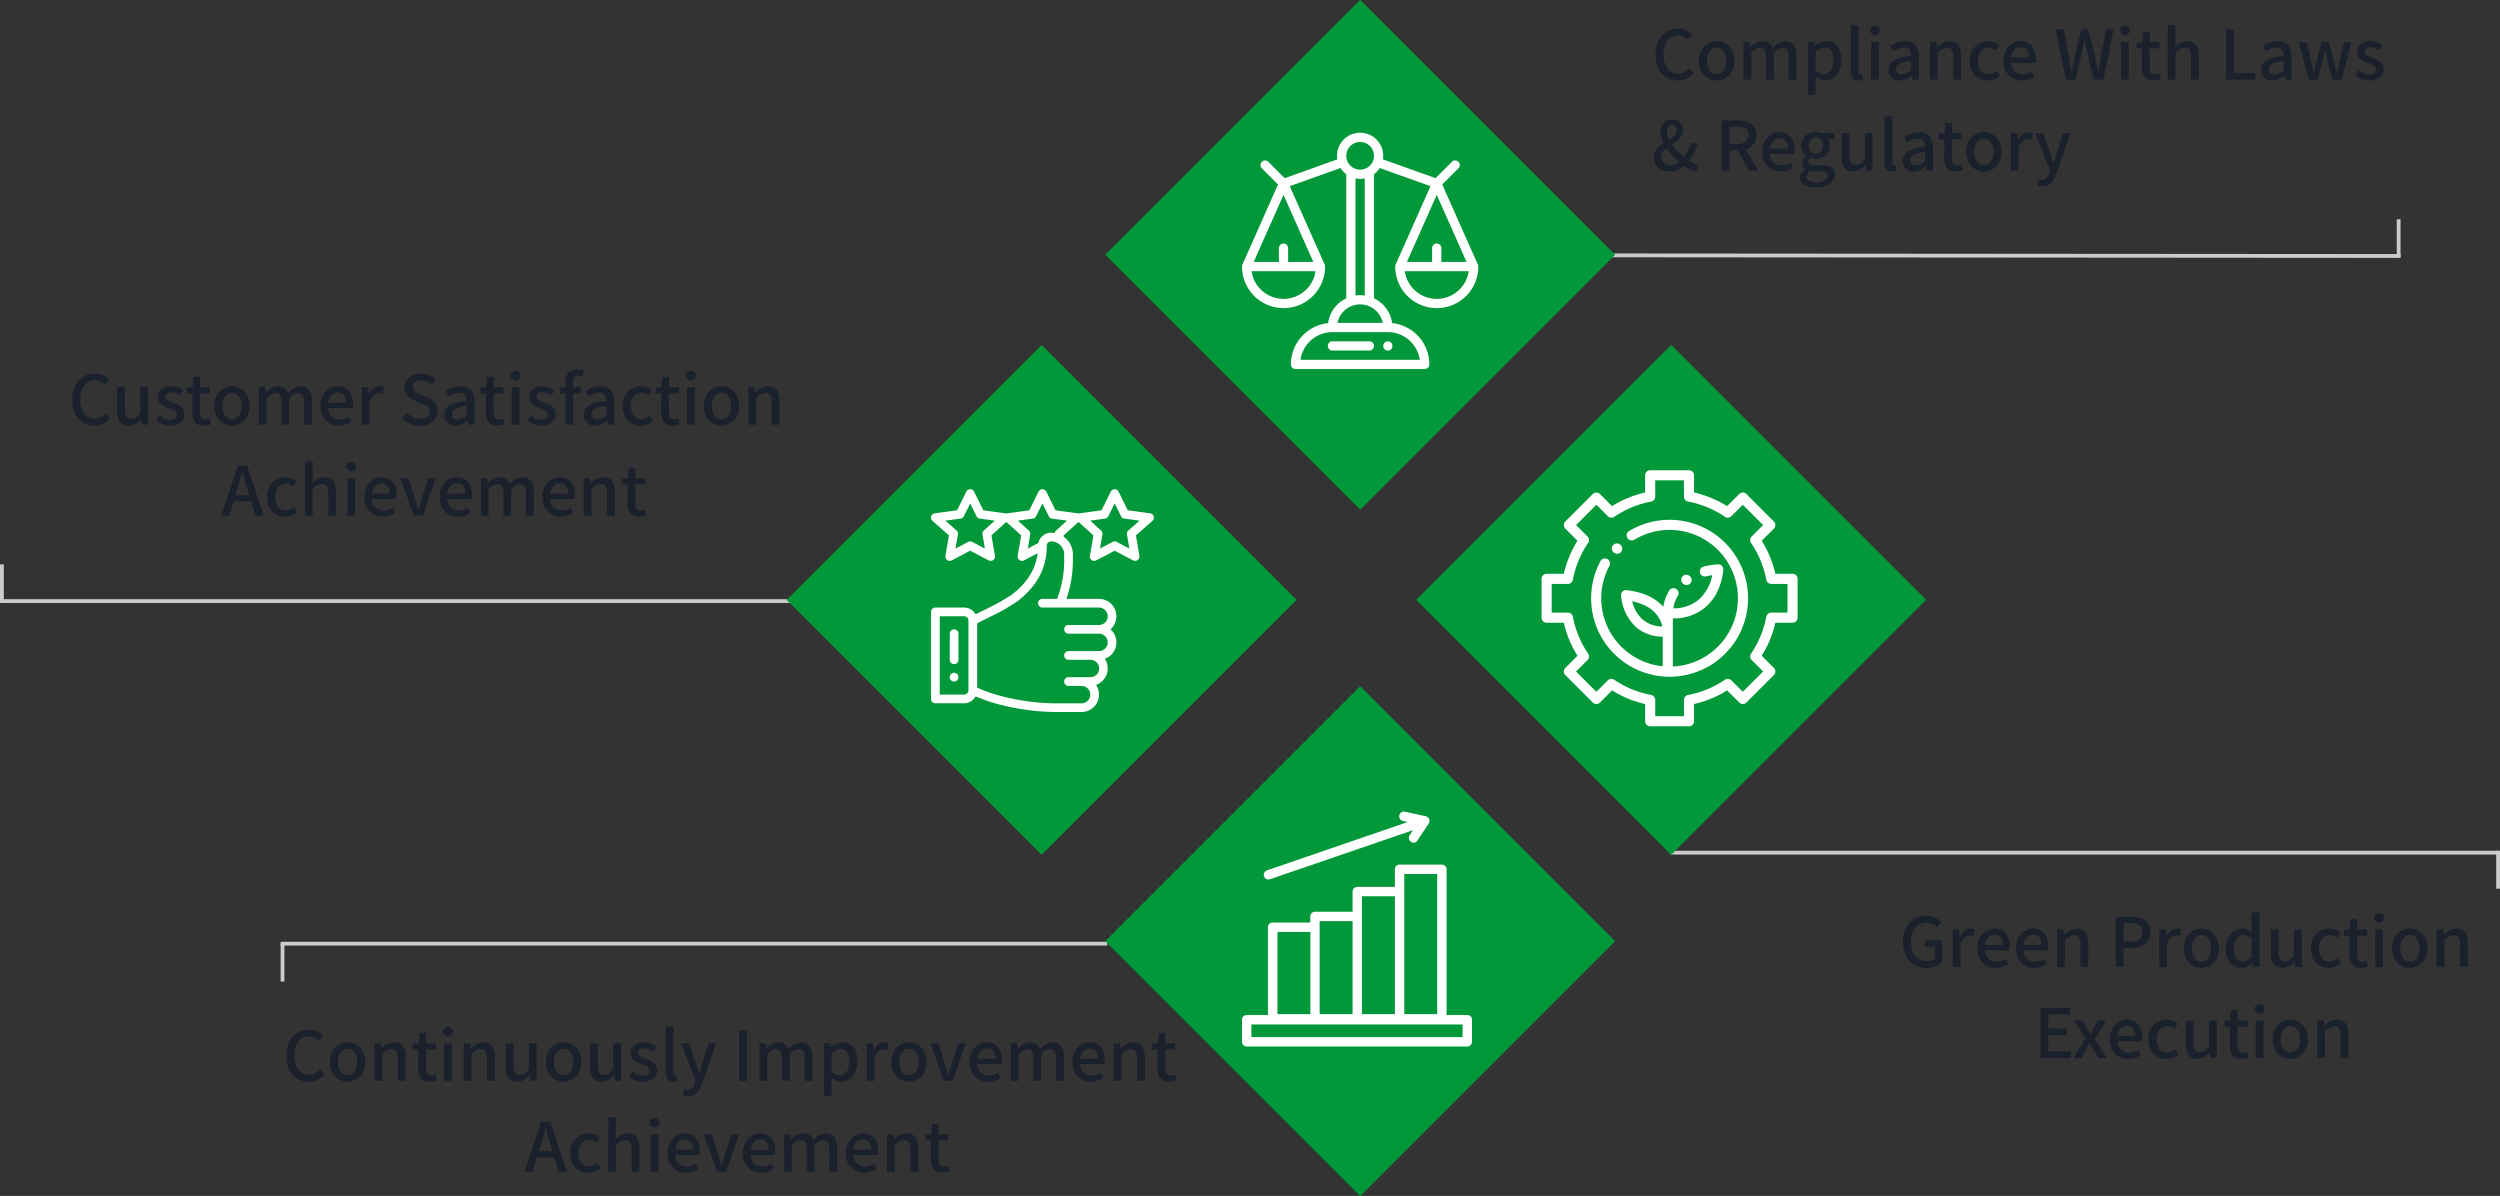 <svg xmlns="http://www.w3.org/2000/svg" width="659.23" height="315.35" viewBox="0 0 659.23 315.35">
  <rect x="0" y="0" width="659.23" height="315.35" fill="#333333" stroke="none"/>
  <g id="Group_697" data-name="Group 697" transform="translate(-831.5 -808)">
    <g id="Group_617" data-name="Group 617" transform="translate(292 -340)">
      <path id="Path_1134" data-name="Path 1134" d="M6.912.234a5.231,5.231,0,0,0,4.122-1.908L9.918-2.988a3.861,3.861,0,0,1-2.934,1.4c-2.34,0-3.816-1.926-3.816-5.076,0-3.114,1.584-5.022,3.87-5.022A3.524,3.524,0,0,1,9.63-10.494l1.134-1.332A5.105,5.105,0,0,0,7-13.5c-3.348,0-5.976,2.592-5.976,6.912C1.026-2.25,3.582.234,6.912.234Zm10.242,0c2.448,0,4.662-1.89,4.662-5.166,0-3.312-2.214-5.22-4.662-5.22s-4.662,1.908-4.662,5.22C12.492-1.656,14.706.234,17.154.234Zm0-1.692c-1.548,0-2.52-1.386-2.52-3.474,0-2.106.972-3.51,2.52-3.51,1.566,0,2.538,1.4,2.538,3.51C19.692-2.844,18.72-1.458,17.154-1.458ZM24.246,0H26.3V-7.02A3.342,3.342,0,0,1,28.53-8.37c1.134,0,1.656.684,1.656,2.394V0h2.07V-7.02a3.305,3.305,0,0,1,2.232-1.35c1.116,0,1.656.684,1.656,2.394V0h2.07V-6.228c0-2.52-.972-3.924-3.042-3.924A4.561,4.561,0,0,0,31.95-8.334a2.643,2.643,0,0,0-2.736-1.818,4.313,4.313,0,0,0-3.06,1.638H26.1L25.938-9.9H24.246ZM41.2,4.014h2.052V.81L43.2-.882A4.083,4.083,0,0,0,45.81.234c2.232,0,4.266-1.944,4.266-5.346,0-3.042-1.4-5.04-3.924-5.04A5.019,5.019,0,0,0,43.11-8.82h-.054L42.894-9.9H41.2Zm4.212-5.49a3.355,3.355,0,0,1-2.16-.9V-7.218a3.479,3.479,0,0,1,2.358-1.206c1.656,0,2.322,1.278,2.322,3.348C47.934-2.754,46.854-1.476,45.414-1.476Zm9.18,1.71A3.325,3.325,0,0,0,55.71.072l-.27-1.566a1.438,1.438,0,0,1-.342.036c-.252,0-.5-.2-.5-.756V-14.346H52.542V-2.322C52.542-.72,53.1.234,54.594.234ZM57.906,0h2.052V-9.9H57.906Zm1.026-11.754a1.242,1.242,0,0,0,1.332-1.224A1.231,1.231,0,0,0,58.932-14.2a1.216,1.216,0,0,0-1.314,1.224A1.226,1.226,0,0,0,58.932-11.754ZM65.412.234a4.921,4.921,0,0,0,3.15-1.368h.054L68.8,0h1.692V-5.958c0-2.628-1.134-4.194-3.6-4.194a7.583,7.583,0,0,0-4,1.3l.774,1.4A5.444,5.444,0,0,1,66.528-8.46c1.458,0,1.872,1.008,1.89,2.16C64.3-5.85,62.5-4.752,62.5-2.628A2.735,2.735,0,0,0,65.412.234Zm.63-1.638c-.882,0-1.548-.4-1.548-1.368,0-1.116.99-1.854,3.924-2.214v2.43A3.49,3.49,0,0,1,66.042-1.4ZM73.422,0h2.052V-7.02A3.38,3.38,0,0,1,77.9-8.37c1.17,0,1.674.684,1.674,2.394V0h2.07V-6.228c0-2.52-.936-3.924-3.042-3.924a4.717,4.717,0,0,0-3.276,1.62h-.054L75.114-9.9H73.422ZM88.686.234A4.824,4.824,0,0,0,91.89-.99l-.846-1.368a3.391,3.391,0,0,1-2.16.9c-1.656,0-2.79-1.386-2.79-3.474,0-2.106,1.188-3.51,2.844-3.51a2.594,2.594,0,0,1,1.782.774l1.026-1.35a4.251,4.251,0,0,0-2.9-1.134,4.864,4.864,0,0,0-4.9,5.22C83.952-1.656,86,.234,88.686.234Zm8.928,0A6.006,6.006,0,0,0,100.962-.81l-.72-1.314a4.2,4.2,0,0,1-2.358.738,2.99,2.99,0,0,1-3.06-3.024h6.426a5.35,5.35,0,0,0,.09-1.044c0-2.808-1.4-4.7-4.032-4.7-2.322,0-4.518,2-4.518,5.22C92.79-1.674,94.932.234,97.614.234ZM94.806-5.832c.2-1.746,1.3-2.7,2.538-2.7,1.44,0,2.214.99,2.214,2.7ZM109.26,0h2.52l1.746-7.362c.216-1.044.432-2.034.612-3.042h.09c.18,1.008.378,2,.612,3.042L116.622,0H119.2l2.61-13.248h-2l-1.26,6.894c-.216,1.386-.45,2.808-.666,4.248h-.09c-.306-1.44-.594-2.862-.9-4.248l-1.728-6.894h-1.836l-1.71,6.894c-.306,1.4-.612,2.826-.9,4.248h-.072l-.7-4.248L108.7-13.248h-2.16ZM123.8,0h2.052V-9.9H123.8Zm1.026-11.754a1.242,1.242,0,0,0,1.332-1.224A1.231,1.231,0,0,0,124.83-14.2a1.216,1.216,0,0,0-1.314,1.224A1.226,1.226,0,0,0,124.83-11.754ZM132.3.234a6.334,6.334,0,0,0,1.944-.36l-.378-1.53a2.952,2.952,0,0,1-1.062.234c-1.026,0-1.44-.612-1.44-1.8V-8.244h2.574V-9.9h-2.574v-2.736h-1.746L129.384-9.9l-1.53.108v1.548h1.44v5C129.294-1.152,130.068.234,132.3.234ZM136.1,0h2.052V-7.02a3.38,3.38,0,0,1,2.43-1.35c1.17,0,1.674.684,1.674,2.394V0h2.07V-6.228c0-2.52-.936-3.924-3.042-3.924a4.607,4.607,0,0,0-3.2,1.566l.072-1.962v-3.8H136.1Zm15.408,0h7.686V-1.764h-5.6V-13.248h-2.088Zm12.186.234a4.921,4.921,0,0,0,3.15-1.368h.054L167.076,0h1.692V-5.958c0-2.628-1.134-4.194-3.6-4.194a7.583,7.583,0,0,0-4,1.3l.774,1.4a5.444,5.444,0,0,1,2.862-1.008c1.458,0,1.872,1.008,1.89,2.16-4.122.45-5.922,1.548-5.922,3.672A2.735,2.735,0,0,0,163.692.234Zm.63-1.638c-.882,0-1.548-.4-1.548-1.368,0-1.116.99-1.854,3.924-2.214v2.43A3.49,3.49,0,0,1,164.322-1.4ZM173.3,0H175.7L176.9-4.878c.252-.936.432-1.854.63-2.88h.09c.216,1.026.4,1.926.63,2.862l1.26,4.9H182l2.556-9.9H182.61l-1.278,5.364c-.216.954-.378,1.872-.576,2.808h-.072c-.234-.936-.432-1.854-.666-2.808L178.6-9.9H176.67l-1.386,5.364c-.234.936-.432,1.872-.648,2.808h-.072c-.18-.936-.342-1.854-.54-2.808L172.71-9.9h-2.088Zm15.984.234c2.448,0,3.762-1.35,3.762-3.006,0-1.872-1.53-2.484-2.916-3.006-1.08-.4-2.106-.72-2.106-1.566,0-.684.5-1.224,1.584-1.224a3.7,3.7,0,0,1,2.214.864l.972-1.278a5.211,5.211,0,0,0-3.222-1.17c-2.178,0-3.51,1.242-3.51,2.9,0,1.674,1.512,2.376,2.826,2.88,1.08.414,2.2.81,2.2,1.71,0,.756-.558,1.332-1.746,1.332a4.388,4.388,0,0,1-2.808-1.134l-.972,1.332A6.09,6.09,0,0,0,189.288.234ZM2.592,20.418a3.151,3.151,0,0,1,1.422-2.286A18.671,18.671,0,0,0,7.29,21.714a3.742,3.742,0,0,1-2.286.9A2.228,2.228,0,0,1,2.592,20.418Zm1.458-6.7A1.586,1.586,0,0,1,5.544,11.94c.81,0,1.152.594,1.152,1.314,0,1.1-.936,1.818-2.088,2.556A5.037,5.037,0,0,1,4.05,13.722Zm8.316,8.82a8.974,8.974,0,0,1-2.43-1.134,14.3,14.3,0,0,0,2.3-4.662H10.332A10.744,10.744,0,0,1,8.55,20.418,17.033,17.033,0,0,1,5.4,17.124c1.458-1.044,2.934-2.142,2.934-3.888A2.6,2.6,0,0,0,5.526,10.5,3.125,3.125,0,0,0,2.3,13.74a6.729,6.729,0,0,0,.864,2.988c-1.35.9-2.556,2-2.556,3.816,0,2.088,1.6,3.69,4.14,3.69a5.862,5.862,0,0,0,3.942-1.458,10.181,10.181,0,0,0,3.15,1.458Zm8.208-10.116h2c1.926,0,2.97.558,2.97,2.16S24.5,16.98,22.572,16.98h-2ZM28.08,24l-3.24-5.616a3.688,3.688,0,0,0,2.772-3.8c0-2.862-2.052-3.834-4.788-3.834H18.486V24h2.088V18.654h2.142L25.722,24Zm5.94.234a6.006,6.006,0,0,0,3.348-1.044l-.72-1.314a4.2,4.2,0,0,1-2.358.738,2.99,2.99,0,0,1-3.06-3.024h6.426a5.35,5.35,0,0,0,.09-1.044c0-2.808-1.4-4.7-4.032-4.7-2.322,0-4.518,2-4.518,5.22C29.2,22.326,31.338,24.234,34.02,24.234Zm-2.808-6.066c.2-1.746,1.3-2.7,2.538-2.7,1.44,0,2.214.99,2.214,2.7ZM43.254,28.446c3.168,0,5.184-1.548,5.184-3.456,0-1.692-1.224-2.412-3.564-2.412H43.056c-1.26,0-1.656-.378-1.656-.972a1.312,1.312,0,0,1,.54-1.044,3.441,3.441,0,0,0,1.386.306c2.07,0,3.708-1.242,3.708-3.4a2.676,2.676,0,0,0-.648-1.818h1.89V14.1h-3.51a4.128,4.128,0,0,0-1.44-.252,3.57,3.57,0,0,0-3.834,3.564,3.388,3.388,0,0,0,1.3,2.628v.072a2.443,2.443,0,0,0-1.1,1.836,1.82,1.82,0,0,0,.9,1.638v.09a2.616,2.616,0,0,0-1.44,2.16C39.15,27.564,40.878,28.446,43.254,28.446Zm.072-8.91a1.931,1.931,0,0,1-1.872-2.124,1.885,1.885,0,1,1,3.744,0A1.931,1.931,0,0,1,43.326,19.536Zm.234,7.542c-1.638,0-2.646-.576-2.646-1.548a1.78,1.78,0,0,1,.846-1.44,6.293,6.293,0,0,0,1.332.144h1.494c1.206,0,1.854.252,1.854,1.08C46.44,26.232,45.288,27.078,43.56,27.078Zm9.612-2.844a4.151,4.151,0,0,0,3.24-1.728h.054L56.628,24H58.32V14.1H56.25v6.876c-.828,1.044-1.458,1.476-2.376,1.476-1.17,0-1.656-.666-1.656-2.376V14.1h-2.07v6.228C50.148,22.848,51.066,24.234,53.172,24.234Zm10.314,0a3.325,3.325,0,0,0,1.116-.162l-.27-1.566a1.438,1.438,0,0,1-.342.036c-.252,0-.5-.2-.5-.756V9.654H61.434V21.678C61.434,23.28,61.992,24.234,63.486,24.234Zm5.652,0a4.921,4.921,0,0,0,3.15-1.368h.054L72.522,24h1.692V18.042c0-2.628-1.134-4.194-3.6-4.194a7.583,7.583,0,0,0-4,1.3l.774,1.4a5.444,5.444,0,0,1,2.862-1.008c1.458,0,1.872,1.008,1.89,2.16-4.122.45-5.922,1.548-5.922,3.672A2.735,2.735,0,0,0,69.138,24.234Zm.63-1.638c-.882,0-1.548-.4-1.548-1.368,0-1.116.99-1.854,3.924-2.214v2.43A3.49,3.49,0,0,1,69.768,22.6Zm10.4,1.638a6.334,6.334,0,0,0,1.944-.36l-.378-1.53a2.952,2.952,0,0,1-1.062.234c-1.026,0-1.44-.612-1.44-1.8V15.756H81.81V14.1H79.236V11.364H77.49L77.256,14.1l-1.53.108v1.548h1.44v5C77.166,22.848,77.94,24.234,80.172,24.234Zm7.452,0c2.448,0,4.662-1.89,4.662-5.166,0-3.312-2.214-5.22-4.662-5.22s-4.662,1.908-4.662,5.22C82.962,22.344,85.176,24.234,87.624,24.234Zm0-1.692c-1.548,0-2.52-1.386-2.52-3.474,0-2.106.972-3.51,2.52-3.51,1.566,0,2.538,1.4,2.538,3.51C90.162,21.156,89.19,22.542,87.624,22.542ZM94.716,24h2.052V17.826c.63-1.566,1.6-2.124,2.412-2.124a2.929,2.929,0,0,1,.99.162l.378-1.8a2.463,2.463,0,0,0-1.116-.216,3.422,3.422,0,0,0-2.808,2.034H96.57L96.408,14.1H94.716Zm15.75-9.9H108.45l-1.584,5.094-.774,2.79H106c-.306-.918-.612-1.908-.9-2.79L103.266,14.1h-2.124l3.924,9.828-.2.684c-.36,1.062-.99,1.854-2.07,1.854a2.682,2.682,0,0,1-.72-.144l-.4,1.62a3.52,3.52,0,0,0,1.242.2c2.088,0,3.132-1.422,3.906-3.546Z" transform="translate(975 1169)" fill="#1b212c"/>
      <path id="Path_1135" data-name="Path 1135" d="M-70.6.234a5.952,5.952,0,0,0,4.194-1.548V-7.056h-4.518v1.71H-68.3v3.114a3.286,3.286,0,0,1-2.088.648c-2.736,0-4.194-1.926-4.194-5.076,0-3.114,1.638-5.022,4.1-5.022a3.583,3.583,0,0,1,2.736,1.188l1.134-1.332A5.285,5.285,0,0,0-70.551-13.5c-3.51,0-6.174,2.592-6.174,6.912C-76.725-2.25-74.151.234-70.6.234ZM-63.567,0h2.052V-6.174c.63-1.566,1.6-2.124,2.412-2.124a2.929,2.929,0,0,1,.99.162l.378-1.8a2.463,2.463,0,0,0-1.116-.216,3.422,3.422,0,0,0-2.808,2.034h-.054L-61.875-9.9h-1.692Zm11.286.234A6.006,6.006,0,0,0-48.933-.81l-.72-1.314a4.2,4.2,0,0,1-2.358.738,2.99,2.99,0,0,1-3.06-3.024h6.426a5.35,5.35,0,0,0,.09-1.044c0-2.808-1.4-4.7-4.032-4.7-2.322,0-4.518,2-4.518,5.22C-57.1-1.674-54.963.234-52.281.234Zm-2.808-6.066c.2-1.746,1.3-2.7,2.538-2.7,1.44,0,2.214.99,2.214,2.7ZM-42.111.234A6.006,6.006,0,0,0-38.763-.81l-.72-1.314a4.2,4.2,0,0,1-2.358.738A2.99,2.99,0,0,1-44.9-4.41h6.426a5.35,5.35,0,0,0,.09-1.044c0-2.808-1.4-4.7-4.032-4.7-2.322,0-4.518,2-4.518,5.22C-46.935-1.674-44.793.234-42.111.234Zm-2.808-6.066c.2-1.746,1.3-2.7,2.538-2.7,1.44,0,2.214.99,2.214,2.7ZM-36.063,0h2.052V-7.02a3.38,3.38,0,0,1,2.43-1.35c1.17,0,1.674.684,1.674,2.394V0h2.07V-6.228c0-2.52-.936-3.924-3.042-3.924a4.717,4.717,0,0,0-3.276,1.62h-.054L-34.371-9.9h-1.692ZM-20.6,0h2.088V-5.022h2c2.88,0,4.986-1.332,4.986-4.23,0-2.988-2.106-4-5.058-4H-20.6Zm2.088-6.7v-4.878h1.728c2.106,0,3.2.576,3.2,2.322S-14.589-6.7-16.713-6.7ZM-9.135,0h2.052V-6.174C-6.453-7.74-5.481-8.3-4.671-8.3a2.929,2.929,0,0,1,.99.162l.378-1.8a2.463,2.463,0,0,0-1.116-.216A3.422,3.422,0,0,0-7.227-8.118h-.054L-7.443-9.9H-9.135ZM1.989.234c2.448,0,4.662-1.89,4.662-5.166,0-3.312-2.214-5.22-4.662-5.22s-4.662,1.908-4.662,5.22C-2.673-1.656-.459.234,1.989.234Zm0-1.692c-1.548,0-2.52-1.386-2.52-3.474,0-2.106.972-3.51,2.52-3.51,1.566,0,2.538,1.4,2.538,3.51C4.527-2.844,3.555-1.458,1.989-1.458ZM12.5.234a4.149,4.149,0,0,0,2.88-1.35h.054L15.615,0h1.692V-14.346h-2.07v3.672l.09,1.638a3.819,3.819,0,0,0-2.664-1.116c-2.214,0-4.248,2-4.248,5.22C8.415-1.656,10.017.234,12.5.234Zm.486-1.71c-1.548,0-2.43-1.242-2.43-3.492,0-2.142,1.116-3.456,2.5-3.456a3.1,3.1,0,0,1,2.178.9v4.842A2.91,2.91,0,0,1,12.987-1.476ZM23.319.234a4.151,4.151,0,0,0,3.24-1.728h.054L26.775,0h1.692V-9.9H26.4v6.876c-.828,1.044-1.458,1.476-2.376,1.476-1.17,0-1.656-.666-1.656-2.376V-9.9h-2.07v6.228C20.295-1.152,21.213.234,23.319.234Zm12.294,0a4.824,4.824,0,0,0,3.2-1.224l-.846-1.368a3.391,3.391,0,0,1-2.16.9c-1.656,0-2.79-1.386-2.79-3.474,0-2.106,1.188-3.51,2.844-3.51a2.594,2.594,0,0,1,1.782.774l1.026-1.35a4.251,4.251,0,0,0-2.9-1.134,4.864,4.864,0,0,0-4.9,5.22C30.879-1.656,32.931.234,35.613.234Zm8.406,0a6.334,6.334,0,0,0,1.944-.36l-.378-1.53a2.952,2.952,0,0,1-1.062.234c-1.026,0-1.44-.612-1.44-1.8V-8.244h2.574V-9.9H43.083v-2.736H41.337L41.1-9.9l-1.53.108v1.548h1.44v5C41.013-1.152,41.787.234,44.019.234ZM47.817,0h2.052V-9.9H47.817Zm1.026-11.754a1.242,1.242,0,0,0,1.332-1.224A1.231,1.231,0,0,0,48.843-14.2a1.216,1.216,0,0,0-1.314,1.224A1.226,1.226,0,0,0,48.843-11.754ZM56.943.234c2.448,0,4.662-1.89,4.662-5.166,0-3.312-2.214-5.22-4.662-5.22s-4.662,1.908-4.662,5.22C52.281-1.656,54.495.234,56.943.234Zm0-1.692c-1.548,0-2.52-1.386-2.52-3.474,0-2.106.972-3.51,2.52-3.51,1.566,0,2.538,1.4,2.538,3.51C59.481-2.844,58.509-1.458,56.943-1.458ZM64.035,0h2.052V-7.02a3.38,3.38,0,0,1,2.43-1.35c1.17,0,1.674.684,1.674,2.394V0h2.07V-6.228c0-2.52-.936-3.924-3.042-3.924a4.717,4.717,0,0,0-3.276,1.62h-.054L65.727-9.9H64.035ZM-40.437,24h8.028V22.236h-5.94V17.952h4.86V16.188h-4.86V12.5h5.742V10.752h-7.83Zm8.622,0h2.178l1.152-2.088c.306-.612.612-1.206.918-1.764h.09c.36.558.7,1.17,1.026,1.764l1.3,2.088h2.25l-3.186-4.932,2.97-4.968h-2.16l-1.044,2c-.27.54-.558,1.1-.828,1.656h-.072c-.324-.558-.648-1.116-.936-1.656l-1.188-2h-2.232l2.97,4.734Zm14.472.234a6.006,6.006,0,0,0,3.348-1.044l-.72-1.314a4.2,4.2,0,0,1-2.358.738,2.99,2.99,0,0,1-3.06-3.024h6.426a5.35,5.35,0,0,0,.09-1.044c0-2.808-1.4-4.7-4.032-4.7-2.322,0-4.518,2-4.518,5.22C-22.167,22.326-20.025,24.234-17.343,24.234Zm-2.808-6.066c.2-1.746,1.3-2.7,2.538-2.7,1.44,0,2.214.99,2.214,2.7Zm12.888,6.066a4.824,4.824,0,0,0,3.2-1.224L-4.9,21.642a3.391,3.391,0,0,1-2.16.9c-1.656,0-2.79-1.386-2.79-3.474,0-2.106,1.188-3.51,2.844-3.51a2.594,2.594,0,0,1,1.782.774l1.026-1.35a4.251,4.251,0,0,0-2.9-1.134,4.864,4.864,0,0,0-4.9,5.22C-12,22.344-9.945,24.234-7.263,24.234Zm8.172,0a4.151,4.151,0,0,0,3.24-1.728H4.2L4.365,24H6.057V14.1H3.987v6.876c-.828,1.044-1.458,1.476-2.376,1.476-1.17,0-1.656-.666-1.656-2.376V14.1h-2.07v6.228C-2.115,22.848-1.2,24.234.909,24.234Zm11.592,0a6.334,6.334,0,0,0,1.944-.36l-.378-1.53A2.952,2.952,0,0,1,13,22.578c-1.026,0-1.44-.612-1.44-1.8V15.756h2.574V14.1H11.565V11.364H9.819L9.585,14.1l-1.53.108v1.548h1.44v5C9.495,22.848,10.269,24.234,12.5,24.234ZM16.3,24h2.052V14.1H16.3Zm1.026-11.754a1.228,1.228,0,1,0,0-2.448,1.227,1.227,0,1,0,0,2.448Zm8.1,11.988c2.448,0,4.662-1.89,4.662-5.166,0-3.312-2.214-5.22-4.662-5.22s-4.662,1.908-4.662,5.22C20.763,22.344,22.977,24.234,25.425,24.234Zm0-1.692c-1.548,0-2.52-1.386-2.52-3.474,0-2.106.972-3.51,2.52-3.51,1.566,0,2.538,1.4,2.538,3.51C27.963,21.156,26.991,22.542,25.425,22.542ZM32.517,24h2.052V16.98A3.38,3.38,0,0,1,37,15.63c1.17,0,1.674.684,1.674,2.394V24h2.07V17.772c0-2.52-.936-3.924-3.042-3.924a4.717,4.717,0,0,0-3.276,1.62h-.054L34.209,14.1H32.517Z" transform="translate(1118 1403)" fill="#1b212c"/>
      <path id="Path_1136" data-name="Path 1136" d="M-113.1.234a5.231,5.231,0,0,0,4.122-1.908L-110.1-2.988a3.861,3.861,0,0,1-2.934,1.4c-2.34,0-3.816-1.926-3.816-5.076,0-3.114,1.584-5.022,3.87-5.022a3.524,3.524,0,0,1,2.592,1.188l1.134-1.332a5.105,5.105,0,0,0-3.762-1.674c-3.348,0-5.976,2.592-5.976,6.912C-118.989-2.25-116.433.234-113.1.234Zm10.242,0c2.448,0,4.662-1.89,4.662-5.166,0-3.312-2.214-5.22-4.662-5.22s-4.662,1.908-4.662,5.22C-107.523-1.656-105.309.234-102.861.234Zm0-1.692c-1.548,0-2.52-1.386-2.52-3.474,0-2.106.972-3.51,2.52-3.51,1.566,0,2.538,1.4,2.538,3.51C-100.323-2.844-101.295-1.458-102.861-1.458ZM-95.769,0h2.052V-7.02a3.38,3.38,0,0,1,2.43-1.35c1.17,0,1.674.684,1.674,2.394V0h2.07V-6.228c0-2.52-.936-3.924-3.042-3.924a4.717,4.717,0,0,0-3.276,1.62h-.054L-94.077-9.9h-1.692Zm14.562.234a6.334,6.334,0,0,0,1.944-.36l-.378-1.53a2.952,2.952,0,0,1-1.062.234c-1.026,0-1.44-.612-1.44-1.8V-8.244h2.574V-9.9h-2.574v-2.736h-1.746L-84.123-9.9l-1.53.108v1.548h1.44v5C-84.213-1.152-83.439.234-81.207.234Zm3.8-.234h2.052V-9.9h-2.052Zm1.026-11.754a1.242,1.242,0,0,0,1.332-1.224A1.231,1.231,0,0,0-76.383-14.2,1.216,1.216,0,0,0-77.7-12.978,1.226,1.226,0,0,0-76.383-11.754ZM-72.243,0h2.052V-7.02a3.38,3.38,0,0,1,2.43-1.35c1.17,0,1.674.684,1.674,2.394V0h2.07V-6.228c0-2.52-.936-3.924-3.042-3.924a4.717,4.717,0,0,0-3.276,1.62h-.054L-70.551-9.9h-1.692Zm14.13.234a4.151,4.151,0,0,0,3.24-1.728h.054L-54.657,0h1.692V-9.9h-2.07v6.876c-.828,1.044-1.458,1.476-2.376,1.476-1.17,0-1.656-.666-1.656-2.376V-9.9h-2.07v6.228C-61.137-1.152-60.219.234-58.113.234Zm12.222,0c2.448,0,4.662-1.89,4.662-5.166,0-3.312-2.214-5.22-4.662-5.22s-4.662,1.908-4.662,5.22C-50.553-1.656-48.339.234-45.891.234Zm0-1.692c-1.548,0-2.52-1.386-2.52-3.474,0-2.106.972-3.51,2.52-3.51,1.566,0,2.538,1.4,2.538,3.51C-43.353-2.844-44.325-1.458-45.891-1.458ZM-35.9.234a4.151,4.151,0,0,0,3.24-1.728h.054L-32.445,0h1.692V-9.9h-2.07v6.876c-.828,1.044-1.458,1.476-2.376,1.476-1.17,0-1.656-.666-1.656-2.376V-9.9h-2.07v6.228C-38.925-1.152-38.007.234-35.9.234Zm10.944,0c2.448,0,3.762-1.35,3.762-3.006,0-1.872-1.53-2.484-2.916-3.006-1.08-.4-2.106-.72-2.106-1.566,0-.684.5-1.224,1.584-1.224a3.7,3.7,0,0,1,2.214.864l.972-1.278a5.211,5.211,0,0,0-3.222-1.17c-2.178,0-3.51,1.242-3.51,2.9,0,1.674,1.512,2.376,2.826,2.88,1.08.414,2.2.81,2.2,1.71,0,.756-.558,1.332-1.746,1.332a4.388,4.388,0,0,1-2.808-1.134l-.972,1.332A6.09,6.09,0,0,0-24.957.234Zm8.01,0A3.325,3.325,0,0,0-15.831.072l-.27-1.566a1.438,1.438,0,0,1-.342.036c-.252,0-.5-.2-.5-.756V-14.346H-19V-2.322C-19-.72-18.441.234-16.947.234ZM-5.643-9.9H-7.659L-9.243-4.806l-.774,2.79h-.09c-.306-.918-.612-1.908-.9-2.79L-12.843-9.9h-2.124l3.924,9.828-.2.684c-.36,1.062-.99,1.854-2.07,1.854a2.682,2.682,0,0,1-.72-.144l-.4,1.62a3.521,3.521,0,0,0,1.242.2c2.088,0,3.132-1.422,3.906-3.546ZM.387,0H2.475V-13.248H.387ZM5.769,0H7.821V-7.02a3.342,3.342,0,0,1,2.232-1.35c1.134,0,1.656.684,1.656,2.394V0h2.07V-7.02a3.305,3.305,0,0,1,2.232-1.35c1.116,0,1.656.684,1.656,2.394V0h2.07V-6.228c0-2.52-.972-3.924-3.042-3.924a4.561,4.561,0,0,0-3.222,1.818,2.643,2.643,0,0,0-2.736-1.818,4.313,4.313,0,0,0-3.06,1.638H7.623L7.461-9.9H5.769ZM22.725,4.014h2.052V.81L24.723-.882A4.083,4.083,0,0,0,27.333.234C29.565.234,31.6-1.71,31.6-5.112c0-3.042-1.4-5.04-3.924-5.04A5.019,5.019,0,0,0,24.633-8.82h-.054L24.417-9.9H22.725Zm4.212-5.49a3.355,3.355,0,0,1-2.16-.9V-7.218a3.479,3.479,0,0,1,2.358-1.206c1.656,0,2.322,1.278,2.322,3.348C29.457-2.754,28.377-1.476,26.937-1.476ZM34.065,0h2.052V-6.174c.63-1.566,1.6-2.124,2.412-2.124a2.929,2.929,0,0,1,.99.162l.378-1.8a2.463,2.463,0,0,0-1.116-.216,3.422,3.422,0,0,0-2.808,2.034h-.054L35.757-9.9H34.065ZM45.189.234c2.448,0,4.662-1.89,4.662-5.166,0-3.312-2.214-5.22-4.662-5.22s-4.662,1.908-4.662,5.22C40.527-1.656,42.741.234,45.189.234Zm0-1.692c-1.548,0-2.52-1.386-2.52-3.474,0-2.106.972-3.51,2.52-3.51,1.566,0,2.538,1.4,2.538,3.51C47.727-2.844,46.755-1.458,45.189-1.458ZM54.351,0h2.394l3.42-9.9H58.149L56.457-4.572c-.27.972-.576,1.98-.864,2.952h-.072c-.288-.972-.594-1.98-.864-2.952L52.965-9.9H50.841ZM66,.234A6.006,6.006,0,0,0,69.345-.81l-.72-1.314a4.2,4.2,0,0,1-2.358.738,2.99,2.99,0,0,1-3.06-3.024h6.426a5.35,5.35,0,0,0,.09-1.044c0-2.808-1.4-4.7-4.032-4.7-2.322,0-4.518,2-4.518,5.22C61.173-1.674,63.315.234,66,.234ZM63.189-5.832c.2-1.746,1.3-2.7,2.538-2.7,1.44,0,2.214.99,2.214,2.7ZM72.045,0H74.1V-7.02a3.342,3.342,0,0,1,2.232-1.35c1.134,0,1.656.684,1.656,2.394V0h2.07V-7.02a3.305,3.305,0,0,1,2.232-1.35c1.116,0,1.656.684,1.656,2.394V0h2.07V-6.228c0-2.52-.972-3.924-3.042-3.924a4.561,4.561,0,0,0-3.222,1.818,2.643,2.643,0,0,0-2.736-1.818,4.313,4.313,0,0,0-3.06,1.638H73.9L73.737-9.9H72.045ZM93.123.234A6.006,6.006,0,0,0,96.471-.81l-.72-1.314a4.2,4.2,0,0,1-2.358.738,2.99,2.99,0,0,1-3.06-3.024h6.426a5.35,5.35,0,0,0,.09-1.044c0-2.808-1.4-4.7-4.032-4.7-2.322,0-4.518,2-4.518,5.22C88.3-1.674,90.441.234,93.123.234ZM90.315-5.832c.2-1.746,1.3-2.7,2.538-2.7,1.44,0,2.214.99,2.214,2.7ZM99.171,0h2.052V-7.02a3.38,3.38,0,0,1,2.43-1.35c1.17,0,1.674.684,1.674,2.394V0h2.07V-6.228c0-2.52-.936-3.924-3.042-3.924a4.717,4.717,0,0,0-3.276,1.62h-.054L100.863-9.9H99.171Zm14.562.234a6.334,6.334,0,0,0,1.944-.36l-.378-1.53a2.952,2.952,0,0,1-1.062.234c-1.026,0-1.44-.612-1.44-1.8V-8.244h2.574V-9.9H112.8v-2.736h-1.746L110.817-9.9l-1.53.108v1.548h1.44v5C110.727-1.152,111.5.234,113.733.234ZM-52.443,18.582l.54-1.782c.432-1.44.846-2.9,1.224-4.41h.072c.414,1.494.81,2.97,1.26,4.41l.522,1.782ZM-47.2,24h2.214l-4.392-13.248h-2.412L-56.187,24h2.124l1.134-3.78h4.608Zm7.812.234a4.824,4.824,0,0,0,3.2-1.224l-.846-1.368a3.391,3.391,0,0,1-2.16.9c-1.656,0-2.79-1.386-2.79-3.474,0-2.106,1.188-3.51,2.844-3.51a2.594,2.594,0,0,1,1.782.774l1.026-1.35a4.251,4.251,0,0,0-2.9-1.134,4.864,4.864,0,0,0-4.9,5.22C-44.127,22.344-42.075,24.234-39.393,24.234ZM-34.119,24h2.052V16.98a3.38,3.38,0,0,1,2.43-1.35c1.17,0,1.674.684,1.674,2.394V24h2.07V17.772c0-2.52-.936-3.924-3.042-3.924a4.607,4.607,0,0,0-3.2,1.566l.072-1.962v-3.8h-2.052Zm11.178,0h2.052V14.1h-2.052Zm1.026-11.754a1.242,1.242,0,0,0,1.332-1.224A1.231,1.231,0,0,0-21.915,9.8a1.216,1.216,0,0,0-1.314,1.224A1.226,1.226,0,0,0-21.915,12.246Zm8.262,11.988A6.006,6.006,0,0,0-10.3,23.19l-.72-1.314a4.2,4.2,0,0,1-2.358.738,2.99,2.99,0,0,1-3.06-3.024h6.426a5.35,5.35,0,0,0,.09-1.044c0-2.808-1.4-4.7-4.032-4.7-2.322,0-4.518,2-4.518,5.22C-18.477,22.326-16.335,24.234-13.653,24.234Zm-2.808-6.066c.2-1.746,1.3-2.7,2.538-2.7,1.44,0,2.214.99,2.214,2.7ZM-5.427,24h2.394l3.42-9.9H-1.629l-1.692,5.328c-.27.972-.576,1.98-.864,2.952h-.072c-.288-.972-.594-1.98-.864-2.952L-6.813,14.1H-8.937Zm11.646.234A6.006,6.006,0,0,0,9.567,23.19l-.72-1.314a4.2,4.2,0,0,1-2.358.738,2.99,2.99,0,0,1-3.06-3.024H9.855a5.35,5.35,0,0,0,.09-1.044c0-2.808-1.4-4.7-4.032-4.7-2.322,0-4.518,2-4.518,5.22C1.395,22.326,3.537,24.234,6.219,24.234ZM3.411,18.168c.2-1.746,1.3-2.7,2.538-2.7,1.44,0,2.214.99,2.214,2.7ZM12.267,24h2.052V16.98a3.342,3.342,0,0,1,2.232-1.35c1.134,0,1.656.684,1.656,2.394V24h2.07V16.98a3.305,3.305,0,0,1,2.232-1.35c1.116,0,1.656.684,1.656,2.394V24h2.07V17.772c0-2.52-.972-3.924-3.042-3.924a4.561,4.561,0,0,0-3.222,1.818,2.643,2.643,0,0,0-2.736-1.818,4.313,4.313,0,0,0-3.06,1.638h-.054L13.959,14.1H12.267Zm21.078.234a6.006,6.006,0,0,0,3.348-1.044l-.72-1.314a4.2,4.2,0,0,1-2.358.738,2.99,2.99,0,0,1-3.06-3.024h6.426a5.35,5.35,0,0,0,.09-1.044c0-2.808-1.4-4.7-4.032-4.7-2.322,0-4.518,2-4.518,5.22C28.521,22.326,30.663,24.234,33.345,24.234Zm-2.808-6.066c.2-1.746,1.3-2.7,2.538-2.7,1.44,0,2.214.99,2.214,2.7ZM39.393,24h2.052V16.98a3.38,3.38,0,0,1,2.43-1.35c1.17,0,1.674.684,1.674,2.394V24h2.07V17.772c0-2.52-.936-3.924-3.042-3.924a4.717,4.717,0,0,0-3.276,1.62h-.054L41.085,14.1H39.393Zm14.562.234a6.334,6.334,0,0,0,1.944-.36l-.378-1.53a2.952,2.952,0,0,1-1.062.234c-1.026,0-1.44-.612-1.44-1.8V15.756h2.574V14.1H53.019V11.364H51.273L51.039,14.1l-1.53.108v1.548h1.44v5C50.949,22.848,51.723,24.234,53.955,24.234Z" transform="translate(734 1433)" fill="#1b212c"/>
      <path id="Path_1137" data-name="Path 1137" d="M-87.6.234a5.231,5.231,0,0,0,4.122-1.908l-1.116-1.314a3.861,3.861,0,0,1-2.934,1.4c-2.34,0-3.816-1.926-3.816-5.076,0-3.114,1.584-5.022,3.87-5.022a3.524,3.524,0,0,1,2.592,1.188l1.134-1.332A5.105,5.105,0,0,0-87.507-13.5c-3.348,0-5.976,2.592-5.976,6.912C-93.483-2.25-90.927.234-87.6.234Zm8.982,0a4.151,4.151,0,0,0,3.24-1.728h.054L-75.159,0h1.692V-9.9h-2.07v6.876C-76.365-1.98-77-1.548-77.913-1.548c-1.17,0-1.656-.666-1.656-2.376V-9.9h-2.07v6.228C-81.639-1.152-80.721.234-78.615.234Zm10.944,0c2.448,0,3.762-1.35,3.762-3.006,0-1.872-1.53-2.484-2.916-3.006-1.08-.4-2.106-.72-2.106-1.566,0-.684.5-1.224,1.584-1.224a3.7,3.7,0,0,1,2.214.864l.972-1.278a5.211,5.211,0,0,0-3.222-1.17c-2.178,0-3.51,1.242-3.51,2.9,0,1.674,1.512,2.376,2.826,2.88,1.08.414,2.2.81,2.2,1.71,0,.756-.558,1.332-1.746,1.332a4.388,4.388,0,0,1-2.808-1.134L-71.4-1.134A6.09,6.09,0,0,0-67.671.234Zm8.892,0a6.334,6.334,0,0,0,1.944-.36l-.378-1.53a2.952,2.952,0,0,1-1.062.234c-1.026,0-1.44-.612-1.44-1.8V-8.244h2.574V-9.9h-2.574v-2.736h-1.746L-61.7-9.9l-1.53.108v1.548h1.44v5C-61.785-1.152-61.011.234-58.779.234Zm7.452,0c2.448,0,4.662-1.89,4.662-5.166,0-3.312-2.214-5.22-4.662-5.22s-4.662,1.908-4.662,5.22C-55.989-1.656-53.775.234-51.327.234Zm0-1.692c-1.548,0-2.52-1.386-2.52-3.474,0-2.106.972-3.51,2.52-3.51,1.566,0,2.538,1.4,2.538,3.51C-48.789-2.844-49.761-1.458-51.327-1.458ZM-44.235,0h2.052V-7.02a3.342,3.342,0,0,1,2.232-1.35c1.134,0,1.656.684,1.656,2.394V0h2.07V-7.02a3.305,3.305,0,0,1,2.232-1.35c1.116,0,1.656.684,1.656,2.394V0h2.07V-6.228c0-2.52-.972-3.924-3.042-3.924a4.561,4.561,0,0,0-3.222,1.818,2.643,2.643,0,0,0-2.736-1.818,4.313,4.313,0,0,0-3.06,1.638h-.054L-42.543-9.9h-1.692Zm21.078.234A6.006,6.006,0,0,0-19.809-.81l-.72-1.314a4.2,4.2,0,0,1-2.358.738,2.99,2.99,0,0,1-3.06-3.024h6.426a5.35,5.35,0,0,0,.09-1.044c0-2.808-1.4-4.7-4.032-4.7-2.322,0-4.518,2-4.518,5.22C-27.981-1.674-25.839.234-23.157.234Zm-2.808-6.066c.2-1.746,1.3-2.7,2.538-2.7,1.44,0,2.214.99,2.214,2.7ZM-17.109,0h2.052V-6.174c.63-1.566,1.6-2.124,2.412-2.124a2.929,2.929,0,0,1,.99.162l.378-1.8a2.463,2.463,0,0,0-1.116-.216A3.422,3.422,0,0,0-15.2-8.118h-.054L-15.417-9.9h-1.692ZM-1.737.234c2.9,0,4.662-1.728,4.662-3.852,0-1.944-1.134-2.916-2.7-3.582l-1.818-.774c-1.08-.432-2.142-.864-2.142-2,0-1.062.882-1.71,2.232-1.71a4.22,4.22,0,0,1,2.916,1.188l1.1-1.332A5.675,5.675,0,0,0-1.5-13.5c-2.52,0-4.356,1.566-4.356,3.654a3.811,3.811,0,0,0,2.7,3.474l1.836.792C-.1-5.04.8-4.662.8-3.456.8-2.34-.1-1.584-1.7-1.584A5.136,5.136,0,0,1-5.229-3.15L-6.453-1.71A6.609,6.609,0,0,0-1.737.234Zm9.324,0a4.921,4.921,0,0,0,3.15-1.368h.054L10.971,0h1.692V-5.958c0-2.628-1.134-4.194-3.6-4.194a7.583,7.583,0,0,0-4,1.3l.774,1.4A5.444,5.444,0,0,1,8.7-8.46c1.458,0,1.872,1.008,1.89,2.16-4.122.45-5.922,1.548-5.922,3.672A2.735,2.735,0,0,0,7.587.234ZM8.217-1.4c-.882,0-1.548-.4-1.548-1.368,0-1.116.99-1.854,3.924-2.214v2.43A3.49,3.49,0,0,1,8.217-1.4ZM18.621.234a6.334,6.334,0,0,0,1.944-.36l-.378-1.53a2.952,2.952,0,0,1-1.062.234c-1.026,0-1.44-.612-1.44-1.8V-8.244h2.574V-9.9H17.685v-2.736H15.939L15.7-9.9l-1.53.108v1.548h1.44v5C15.615-1.152,16.389.234,18.621.234ZM22.419,0h2.052V-9.9H22.419Zm1.026-11.754a1.242,1.242,0,0,0,1.332-1.224A1.231,1.231,0,0,0,23.445-14.2a1.216,1.216,0,0,0-1.314,1.224A1.226,1.226,0,0,0,23.445-11.754ZM30.267.234c2.448,0,3.762-1.35,3.762-3.006,0-1.872-1.53-2.484-2.916-3.006-1.08-.4-2.106-.72-2.106-1.566,0-.684.5-1.224,1.584-1.224A3.7,3.7,0,0,1,32.8-7.7l.972-1.278a5.211,5.211,0,0,0-3.222-1.17c-2.178,0-3.51,1.242-3.51,2.9,0,1.674,1.512,2.376,2.826,2.88,1.08.414,2.2.81,2.2,1.71,0,.756-.558,1.332-1.746,1.332a4.388,4.388,0,0,1-2.808-1.134l-.972,1.332A6.09,6.09,0,0,0,30.267.234ZM41.445-14.238A4.5,4.5,0,0,0,39.7-14.58c-2.214,0-3.132,1.4-3.132,3.438V-9.9l-1.35.108v1.548h1.35V0h2.07V-8.244h2V-9.9h-2v-1.26c0-1.206.432-1.782,1.314-1.782a2.693,2.693,0,0,1,1.08.252ZM44.379.234a4.921,4.921,0,0,0,3.15-1.368h.054L47.763,0h1.692V-5.958c0-2.628-1.134-4.194-3.6-4.194a7.583,7.583,0,0,0-4,1.3l.774,1.4A5.444,5.444,0,0,1,45.495-8.46c1.458,0,1.872,1.008,1.89,2.16-4.122.45-5.922,1.548-5.922,3.672A2.735,2.735,0,0,0,44.379.234Zm.63-1.638c-.882,0-1.548-.4-1.548-1.368,0-1.116.99-1.854,3.924-2.214v2.43A3.49,3.49,0,0,1,45.009-1.4ZM56.421.234a4.824,4.824,0,0,0,3.2-1.224l-.846-1.368a3.391,3.391,0,0,1-2.16.9c-1.656,0-2.79-1.386-2.79-3.474,0-2.106,1.188-3.51,2.844-3.51a2.594,2.594,0,0,1,1.782.774l1.026-1.35a4.251,4.251,0,0,0-2.9-1.134,4.864,4.864,0,0,0-4.9,5.22C51.687-1.656,53.739.234,56.421.234Zm8.406,0a6.334,6.334,0,0,0,1.944-.36l-.378-1.53a2.952,2.952,0,0,1-1.062.234c-1.026,0-1.44-.612-1.44-1.8V-8.244h2.574V-9.9H63.891v-2.736H62.145L61.911-9.9l-1.53.108v1.548h1.44v5C61.821-1.152,62.6.234,64.827.234ZM68.625,0h2.052V-9.9H68.625Zm1.026-11.754a1.242,1.242,0,0,0,1.332-1.224A1.231,1.231,0,0,0,69.651-14.2a1.216,1.216,0,0,0-1.314,1.224A1.226,1.226,0,0,0,69.651-11.754ZM77.751.234c2.448,0,4.662-1.89,4.662-5.166,0-3.312-2.214-5.22-4.662-5.22s-4.662,1.908-4.662,5.22C73.089-1.656,75.3.234,77.751.234Zm0-1.692c-1.548,0-2.52-1.386-2.52-3.474,0-2.106.972-3.51,2.52-3.51,1.566,0,2.538,1.4,2.538,3.51C80.289-2.844,79.317-1.458,77.751-1.458ZM84.843,0H86.9V-7.02a3.38,3.38,0,0,1,2.43-1.35C90.5-8.37,91-7.686,91-5.976V0h2.07V-6.228c0-2.52-.936-3.924-3.042-3.924a4.717,4.717,0,0,0-3.276,1.62H86.7L86.535-9.9H84.843ZM-50.418,18.582l.54-1.782c.432-1.44.846-2.9,1.224-4.41h.072c.414,1.494.81,2.97,1.26,4.41l.522,1.782ZM-45.18,24h2.214l-4.392-13.248H-49.77L-54.162,24h2.124l1.134-3.78H-46.3Zm7.812.234a4.824,4.824,0,0,0,3.2-1.224l-.846-1.368a3.391,3.391,0,0,1-2.16.9c-1.656,0-2.79-1.386-2.79-3.474,0-2.106,1.188-3.51,2.844-3.51a2.594,2.594,0,0,1,1.782.774l1.026-1.35a4.251,4.251,0,0,0-2.9-1.134,4.864,4.864,0,0,0-4.9,5.22C-42.1,22.344-40.05,24.234-37.368,24.234ZM-32.094,24h2.052V16.98a3.38,3.38,0,0,1,2.43-1.35c1.17,0,1.674.684,1.674,2.394V24h2.07V17.772c0-2.52-.936-3.924-3.042-3.924a4.607,4.607,0,0,0-3.2,1.566l.072-1.962v-3.8h-2.052Zm11.178,0h2.052V14.1h-2.052Zm1.026-11.754a1.242,1.242,0,0,0,1.332-1.224A1.231,1.231,0,0,0-19.89,9.8,1.216,1.216,0,0,0-21.2,11.022,1.226,1.226,0,0,0-19.89,12.246Zm8.262,11.988A6.006,6.006,0,0,0-8.28,23.19L-9,21.876a4.2,4.2,0,0,1-2.358.738,2.99,2.99,0,0,1-3.06-3.024h6.426a5.35,5.35,0,0,0,.09-1.044c0-2.808-1.4-4.7-4.032-4.7-2.322,0-4.518,2-4.518,5.22C-16.452,22.326-14.31,24.234-11.628,24.234Zm-2.808-6.066c.2-1.746,1.3-2.7,2.538-2.7,1.44,0,2.214.99,2.214,2.7ZM-3.4,24h2.394l3.42-9.9H.4L-1.3,19.428c-.27.972-.576,1.98-.864,2.952h-.072c-.288-.972-.594-1.98-.864-2.952L-4.788,14.1H-6.912Zm11.646.234a6.006,6.006,0,0,0,3.348-1.044l-.72-1.314a4.2,4.2,0,0,1-2.358.738,2.99,2.99,0,0,1-3.06-3.024H11.88a5.35,5.35,0,0,0,.09-1.044c0-2.808-1.4-4.7-4.032-4.7-2.322,0-4.518,2-4.518,5.22C3.42,22.326,5.562,24.234,8.244,24.234ZM5.436,18.168c.2-1.746,1.3-2.7,2.538-2.7,1.44,0,2.214.99,2.214,2.7ZM14.292,24h2.052V16.98a3.342,3.342,0,0,1,2.232-1.35c1.134,0,1.656.684,1.656,2.394V24H22.3V16.98a3.305,3.305,0,0,1,2.232-1.35c1.116,0,1.656.684,1.656,2.394V24h2.07V17.772c0-2.52-.972-3.924-3.042-3.924A4.561,4.561,0,0,0,22,15.666a2.643,2.643,0,0,0-2.736-1.818,4.313,4.313,0,0,0-3.06,1.638h-.054L15.984,14.1H14.292Zm21.078.234a6.006,6.006,0,0,0,3.348-1.044L38,21.876a4.2,4.2,0,0,1-2.358.738,2.99,2.99,0,0,1-3.06-3.024h6.426a5.35,5.35,0,0,0,.09-1.044c0-2.808-1.4-4.7-4.032-4.7-2.322,0-4.518,2-4.518,5.22C30.546,22.326,32.688,24.234,35.37,24.234Zm-2.808-6.066c.2-1.746,1.3-2.7,2.538-2.7,1.44,0,2.214.99,2.214,2.7ZM41.418,24H43.47V16.98a3.38,3.38,0,0,1,2.43-1.35c1.17,0,1.674.684,1.674,2.394V24h2.07V17.772c0-2.52-.936-3.924-3.042-3.924a4.717,4.717,0,0,0-3.276,1.62h-.054L43.11,14.1H41.418Zm14.562.234a6.334,6.334,0,0,0,1.944-.36l-.378-1.53a2.952,2.952,0,0,1-1.062.234c-1.026,0-1.44-.612-1.44-1.8V15.756h2.574V14.1H55.044V11.364H53.3L53.064,14.1l-1.53.108v1.548h1.44v5C52.974,22.848,53.748,24.234,55.98,24.234Z" transform="translate(652 1260)" fill="#1b212c"/>
      <g id="Group_246" data-name="Group 246" transform="translate(0 106)">
        <line id="Line_84" data-name="Line 84" x2="209" y2="0.163" transform="translate(963.5 1109.337)" fill="none" stroke="#ccc" stroke-width="1"/>
        <line id="Line_88" data-name="Line 88" y1="10" transform="translate(1172 1099.837)" fill="none" stroke="#ccc" stroke-width="1"/>
      </g>
      <g id="Group_245" data-name="Group 245" transform="translate(0 106)">
        <line id="Line_85" data-name="Line 85" x2="218.5" transform="translate(980 1266.837)" fill="none" stroke="#ccc" stroke-width="1"/>
        <line id="Line_89" data-name="Line 89" y1="10" transform="translate(1198.229 1266.337)" fill="none" stroke="#ccc" stroke-width="1"/>
      </g>
      <g id="Group_243" data-name="Group 243" transform="translate(0 106)">
        <line id="Line_87" data-name="Line 87" x2="220" transform="translate(539.5 1200.5)" fill="none" stroke="#ccc" stroke-width="1"/>
        <line id="Line_90" data-name="Line 90" y1="10" transform="translate(540 1190.837)" fill="none" stroke="#ccc" stroke-width="1"/>
      </g>
      <g id="Group_244" data-name="Group 244" transform="translate(0 106)">
        <line id="Line_86" data-name="Line 86" x2="218" transform="translate(613.5 1290.837)" fill="none" stroke="#ccc" stroke-width="1"/>
        <line id="Line_91" data-name="Line 91" y1="10" transform="translate(614 1290.837)" fill="none" stroke="#ccc" stroke-width="1"/>
      </g>
      <g id="Rectangle_134" data-name="Rectangle 134" transform="translate(831 1215.175) rotate(-45)" fill="#009838" stroke="#009838" stroke-width="1">
        <rect width="95" height="95" stroke="none"/>
        <rect x="0.5" y="0.5" width="94" height="94" fill="none"/>
      </g>
      <g id="Rectangle_135" data-name="Rectangle 135" transform="translate(913 1306.175) rotate(-45)" fill="#009838" stroke="#009838" stroke-width="1">
        <rect width="95" height="95" stroke="none"/>
        <rect x="0.5" y="0.5" width="94" height="94" fill="none"/>
      </g>
      <g id="Rectangle_137" data-name="Rectangle 137" transform="translate(831 1396.175) rotate(-45)" fill="#009838" stroke="#009838" stroke-width="1">
        <rect width="95" height="95" stroke="none"/>
        <rect x="0.5" y="0.5" width="94" height="94" fill="none"/>
      </g>
      <g id="Rectangle_136" data-name="Rectangle 136" transform="translate(747 1306.175) rotate(-45)" fill="#009838" stroke="#009838" stroke-width="1">
        <rect width="95" height="95" stroke="none"/>
        <rect x="0.5" y="0.5" width="94" height="94" fill="none"/>
      </g>
      <g id="green-energy" transform="translate(946 1272)">
        <path id="Path_536" data-name="Path 536" d="M66.183,27.305H61.65a28.271,28.271,0,0,0-3.6-8.713l3.2-3.2a1.333,1.333,0,0,0,0-1.886l-7.24-7.24a1.334,1.334,0,0,0-1.886,0l-3.2,3.2a28.276,28.276,0,0,0-8.713-3.6V1.334A1.334,1.334,0,0,0,38.878,0H28.639a1.334,1.334,0,0,0-1.334,1.334V5.867a28.276,28.276,0,0,0-8.713,3.6l-3.2-3.2a1.334,1.334,0,0,0-1.886,0l-7.24,7.24a1.333,1.333,0,0,0,0,1.886l3.2,3.2a28.282,28.282,0,0,0-3.6,8.713H1.334A1.334,1.334,0,0,0,0,28.639V38.878a1.334,1.334,0,0,0,1.334,1.334H5.867a28.275,28.275,0,0,0,3.6,8.713l-3.2,3.2a1.333,1.333,0,0,0,0,1.886l7.24,7.24a1.333,1.333,0,0,0,1.886,0l3.2-3.2a28.275,28.275,0,0,0,8.713,3.6v4.533a1.334,1.334,0,0,0,1.334,1.334H38.878a1.334,1.334,0,0,0,1.334-1.334V61.65a28.27,28.27,0,0,0,8.713-3.6l3.2,3.2a1.334,1.334,0,0,0,1.886,0l7.24-7.24a1.333,1.333,0,0,0,0-1.886l-3.2-3.2a28.276,28.276,0,0,0,3.6-8.713h4.533a1.334,1.334,0,0,0,1.334-1.334V28.639A1.334,1.334,0,0,0,66.183,27.305ZM64.85,37.545H60.568a1.334,1.334,0,0,0-1.31,1.085,25.684,25.684,0,0,1-4.017,9.722,1.334,1.334,0,0,0,.159,1.694l3.021,3.021L53.066,58.42,50.045,55.4a1.334,1.334,0,0,0-1.694-.159,25.693,25.693,0,0,1-9.722,4.017,1.334,1.334,0,0,0-1.085,1.31V64.85H29.972V60.568a1.334,1.334,0,0,0-1.085-1.31,25.684,25.684,0,0,1-9.722-4.017,1.334,1.334,0,0,0-1.694.159L14.451,58.42,9.1,53.066l3.021-3.021a1.333,1.333,0,0,0,.16-1.694A25.684,25.684,0,0,1,8.26,38.629a1.334,1.334,0,0,0-1.31-1.085H2.667V29.972H6.949a1.334,1.334,0,0,0,1.31-1.085,25.684,25.684,0,0,1,4.017-9.722,1.333,1.333,0,0,0-.16-1.694L9.1,14.451,14.451,9.1l3.021,3.021a1.333,1.333,0,0,0,1.694.16,25.69,25.69,0,0,1,9.722-4.017,1.333,1.333,0,0,0,1.085-1.31V2.667h7.572V6.949a1.334,1.334,0,0,0,1.085,1.31,25.684,25.684,0,0,1,9.722,4.017,1.333,1.333,0,0,0,1.693-.159L53.066,9.1l5.355,5.355L55.4,17.472a1.334,1.334,0,0,0-.159,1.694,25.692,25.692,0,0,1,4.017,9.722,1.334,1.334,0,0,0,1.31,1.085H64.85Zm0,0" transform="translate(0)" fill="#fff"/>
        <path id="Path_537" data-name="Path 537" d="M119.792,99.1a20.659,20.659,0,0,0-10.688,2.971,1.334,1.334,0,0,0,1.38,2.283,18.024,18.024,0,1,1,10.164,33.439v-9.22c0-.058,0-.159,0-.3v-3.169A12.853,12.853,0,0,0,129.421,122c4.208-3.768,4.52-9.539,4.531-9.783a1.334,1.334,0,0,0-1.488-1.386,27.44,27.44,0,0,0-3.732.61,1.334,1.334,0,0,0,.672,2.581,15.593,15.593,0,0,1,1.641-.32,11.826,11.826,0,0,1-3.42,6.326,10.244,10.244,0,0,1-6.871,2.416,9.276,9.276,0,0,1,1.226-3.31,1.334,1.334,0,0,0-2.278-1.388,11.948,11.948,0,0,0-1.581,4.281c-1.681-1.892-4.6-3.785-9.652-4.379a1.334,1.334,0,0,0-1.488,1.386,12.844,12.844,0,0,0,3.825,8.254,10.774,10.774,0,0,0,7.176,2.628v7.814A18.031,18.031,0,0,1,103.9,111.286a1.334,1.334,0,1,0-2.35-1.261A20.693,20.693,0,1,0,119.792,99.1ZM112.6,125.31a9.353,9.353,0,0,1-2.673-4.733c6.018,1.254,7.548,4.766,7.931,6.663A8.138,8.138,0,0,1,112.6,125.31Zm0,0" transform="translate(-86.033 -86.033)" fill="#fff"/>
        <path id="Path_538" data-name="Path 538" d="M280.07,211.476a1.334,1.334,0,1,0,1.451-2.238l-.037-.024a1.334,1.334,0,1,0-1.451,2.238Zm0,0" transform="translate(-242.577 -181.438)" fill="#fff"/>
        <path id="Path_539" data-name="Path 539" d="M141.261,148.932l.037.024a1.334,1.334,0,1,0,1.451-2.238l-.037-.024a1.334,1.334,0,1,0-1.45,2.239Zm0,0" transform="translate(-122.105 -127.163)" fill="#fff"/>
      </g>
      <g id="libra" transform="translate(867 1183)">
        <path id="Path_540" data-name="Path 540" d="M306,453.217A1.217,1.217,0,1,0,307.217,452,1.217,1.217,0,0,0,306,453.217Zm0,0" transform="translate(-268.76 -396.992)" fill="#fff"/>
        <path id="Path_541" data-name="Path 541" d="M196.953,452h-9.736a1.217,1.217,0,1,0,0,2.434h9.736a1.217,1.217,0,1,0,0-2.434Zm0,0" transform="translate(-163.364 -396.992)" fill="#fff"/>
        <path id="Path_542" data-name="Path 542" d="M62.305,35.212q0-.048-.01-.1c0-.014,0-.028-.006-.042-.008-.042-.017-.082-.029-.122a.117.117,0,0,1,0-.012,1.256,1.256,0,0,0-.05-.135l0-.006-9.4-21.142,4.277-4.277a1.217,1.217,0,0,0-1.721-1.721l-4.323,4.323L37.167,7.022a6.085,6.085,0,1,0-12.023,0l-13.875,4.96L6.945,7.658A1.217,1.217,0,0,0,5.224,9.379L9.5,13.656.105,34.8l0,.006a1.183,1.183,0,0,0-.05.135.087.087,0,0,1,0,.012c-.011.04-.021.081-.029.122,0,.014,0,.028-.006.042,0,.032-.008.063-.01.1q0,.025,0,.05c0,.01,0,.021,0,.031a10.953,10.953,0,1,0,21.906,0c0-.01,0-.021,0-.031s0-.033,0-.049q0-.048-.01-.1c0-.014,0-.028-.006-.042-.008-.042-.017-.082-.029-.122a.119.119,0,0,1,0-.012,1.254,1.254,0,0,0-.05-.135l0-.006L12.6,14.091,25.992,9.3A6.12,6.12,0,0,0,27.5,10.951V43.66a8.593,8.593,0,0,0-2.374,1.673A8.461,8.461,0,0,0,22.715,50.2,10.968,10.968,0,0,0,12.9,61.093a1.217,1.217,0,0,0,1.217,1.217H48.193a1.217,1.217,0,0,0,1.217-1.217A10.968,10.968,0,0,0,39.594,50.2a8.46,8.46,0,0,0-2.415-4.866,8.575,8.575,0,0,0-2.373-1.672V10.952A6.122,6.122,0,0,0,36.317,9.3l13.394,4.788L40.509,34.8l0,.006a1.253,1.253,0,0,0-.05.135.118.118,0,0,1,0,.012c-.011.04-.021.08-.029.122,0,.014,0,.028-.006.042q-.007.047-.01.1c0,.016,0,.033,0,.049s0,.021,0,.031a10.953,10.953,0,1,0,21.906,0c0-.01,0-.021,0-.031S62.307,35.228,62.305,35.212ZM31.155,42.838a8.569,8.569,0,0,0-1.217.088V12.046a6.053,6.053,0,0,0,2.434,0v30.88A8.569,8.569,0,0,0,31.155,42.838Zm0-40.4a3.651,3.651,0,1,1-3.419,4.934h0a3.653,3.653,0,0,1,3.419-4.933ZM16.977,41.316A8.518,8.518,0,0,1,2.522,36.509H19.385A8.455,8.455,0,0,1,16.977,41.316ZM12.17,34.076V30.425a1.217,1.217,0,0,0-2.434,0v3.651H3.09l7.863-17.692,7.863,17.692Zm34.719,25.8H15.421a8.532,8.532,0,0,1,8.432-7.3h14.6A8.532,8.532,0,0,1,46.889,59.876ZM37.118,50.14H25.192a6.051,6.051,0,0,1,1.66-3.086,6.14,6.14,0,0,1,2.274-1.436,6.09,6.09,0,0,1,7.993,4.522ZM51.357,16.383,59.22,34.076H52.574V30.425a1.217,1.217,0,1,0-2.434,0v3.651H43.493Zm6.024,24.933a8.518,8.518,0,0,1-14.455-4.807H59.789A8.455,8.455,0,0,1,57.381,41.316Zm0,0" transform="translate(0)" fill="#fff"/>
      </g>
      <g id="review" transform="translate(785 1277)">
        <path id="Path_543" data-name="Path 543" d="M44.214,421.867a1.148,1.148,0,1,0,1.147,1.147A1.148,1.148,0,0,0,44.214,421.867Zm0,0" transform="translate(-38.124 -373.448)" fill="#fff"/>
        <path id="Path_544" data-name="Path 544" d="M44.214,321.9a1.147,1.147,0,0,0-1.147,1.147v6.885a1.147,1.147,0,0,0,2.295,0v-6.885A1.147,1.147,0,0,0,44.214,321.9Zm0,0" transform="translate(-38.124 -284.953)" fill="#fff"/>
        <path id="Path_545" data-name="Path 545" d="M57.77,6.353l-5.886-.794L49.458.64A1.148,1.148,0,0,0,47.4.64L44.972,5.56c-6,.841-5.8.761-6.066.876-.275-.117-.088-.039-6.066-.876L30.411.64a1.147,1.147,0,0,0-2.058,0L25.925,5.56c-6,.841-5.8.761-6.066.876-.276-.117-.088-.039-6.066-.876L11.365.64a1.147,1.147,0,0,0-2.058,0L6.88,5.558.994,6.353a1.148,1.148,0,0,0-.606,2l4.343,3.831L3.81,17.558a1.147,1.147,0,0,0,1.665,1.21l4.861-2.555L15.2,18.768a1.147,1.147,0,0,0,1.665-1.21l-.924-5.386L19.859,8.63l3.921,3.542-.924,5.386a1.148,1.148,0,0,0,1.665,1.21l3.6-1.89c-.518,4.223-2.75,7.8-6.782,10.893-.066.048-.468.322-2.877,1.8C17.416,30.2,14.348,31.7,11.751,33A3.445,3.445,0,0,0,8.73,31.209H1.157A1.147,1.147,0,0,0,.01,32.356V55.3a1.147,1.147,0,0,0,1.147,1.147H8.73a3.445,3.445,0,0,0,3.037-1.825c6.412,2.84,15.007,4.12,20.993,4.12h6.948A4.587,4.587,0,0,0,43.522,51.6a4.589,4.589,0,0,0,2.295-6.885,4.587,4.587,0,0,0,1.514-7.774A4.588,4.588,0,0,0,44.3,28.914H35.711a31.034,31.034,0,0,0,1.7-9.95V17.211a5.7,5.7,0,0,0-2.36-4.634l-.069-.4L38.906,8.63l3.921,3.543L41.9,17.558a1.148,1.148,0,0,0,1.665,1.21l4.861-2.555,4.861,2.555a1.148,1.148,0,0,0,1.665-1.21l-.922-5.376,4.343-3.831a1.148,1.148,0,0,0-.606-2Zm-43.839,4.54a1.148,1.148,0,0,0-.362,1.046l.638,3.716L10.87,13.9a1.143,1.143,0,0,0-1.067,0L6.465,15.655,7.1,11.939a1.147,1.147,0,0,0-.372-1.054L3.791,8.291l4-.54a1.149,1.149,0,0,0,.876-.629L10.336,3.74,12,7.121a1.147,1.147,0,0,0,.872.629l3.934.541ZM9.877,53.008a1.149,1.149,0,0,1-1.148,1.147H2.3V33.5H8.729a1.149,1.149,0,0,1,1.148,1.147ZM29.382,28.914a1.147,1.147,0,0,0,0,2.295H44.3a2.295,2.295,0,1,1,0,4.59H36.266a1.147,1.147,0,0,0,0,2.295H44.3a2.295,2.295,0,1,1,0,4.59H36.266a1.148,1.148,0,0,0,0,2.3H42a2.295,2.295,0,1,1,0,4.589H36.266a1.148,1.148,0,0,0,0,2.3h3.442a2.295,2.295,0,0,1,0,4.59H32.76c-5.91,0-14.45-1.291-20.588-4.162V35.358c3.106-1.558,6.277-3.094,7.484-3.833,2.756-1.688,2.97-1.852,3.072-1.93,5.244-4.019,7.8-8.814,7.8-14.658v-.021a1.148,1.148,0,0,1,1.148-1.148,3.443,3.443,0,0,1,3.442,3.442v1.753a27.915,27.915,0,0,1-1.879,9.95Zm3.6-18.021a1.147,1.147,0,0,0-.36.661,5.729,5.729,0,0,0-.941-.081,3.442,3.442,0,0,0-3.363,2.707l-2.8,1.474.637-3.716a1.148,1.148,0,0,0-.361-1.046l-2.88-2.6,3.934-.541a1.147,1.147,0,0,0,.872-.629L29.382,3.74,31.05,7.121a1.148,1.148,0,0,0,.873.629l3.934.541Zm19.057-.009a1.147,1.147,0,0,0-.372,1.054l.638,3.716L48.963,13.9a1.147,1.147,0,0,0-1.068,0l-3.337,1.754.637-3.716a1.148,1.148,0,0,0-.361-1.046l-2.88-2.6,3.934-.541a1.147,1.147,0,0,0,.872-.629L48.429,3.74,50.1,7.121a1.148,1.148,0,0,0,.876.629l4,.54Zm0,0" transform="translate(-0.001 0)" fill="#fff"/>
      </g>
      <g id="up-3" transform="translate(863 1356.977)">
        <path id="Path_548" data-name="Path 548" d="M63.447,84.178H57.955V45.74a1.255,1.255,0,0,0-1.24-1.24H45.556a1.255,1.255,0,0,0-1.24,1.24v4.641H34.4a1.255,1.255,0,0,0-1.24,1.24v5.314h-9.92A1.255,1.255,0,0,0,22,58.175v1.594h-9.92a1.255,1.255,0,0,0-1.24,1.24V84.178H5.24A1.232,1.232,0,0,0,4,85.418v5.81a1.255,1.255,0,0,0,1.24,1.24H63.411a1.255,1.255,0,0,0,1.24-1.24v-5.81A1.182,1.182,0,0,0,63.447,84.178ZM46.8,46.98h8.68V83.93H46.8V46.98Zm-11.16,5.881h8.68V83.93h-8.68V52.861Zm-11.16,6.554h8.68V83.93h-8.68V59.415ZM13.353,62.249h8.68V83.93h-8.68ZM62.207,89.988H6.48v-3.33H62.171v3.33Z" transform="translate(0 -25.491)" fill="#fff"/>
        <path id="Path_549" data-name="Path 549" d="M21.456,22.941a1.274,1.274,0,0,0,.39-.071L59.576,9.939l-.886,1.346a1.26,1.26,0,0,0,1.027,1.948,1.2,1.2,0,0,0,1.027-.567l2.976-4.5a1.258,1.258,0,0,0-.779-1.913l-5.527-1.2a1.251,1.251,0,0,0-.531,2.444l1.311.283L21.067,20.532a1.237,1.237,0,0,0,.39,2.409Z" transform="translate(-10.477 0)" fill="#fff"/>
      </g>
    </g>
  </g>
</svg>
